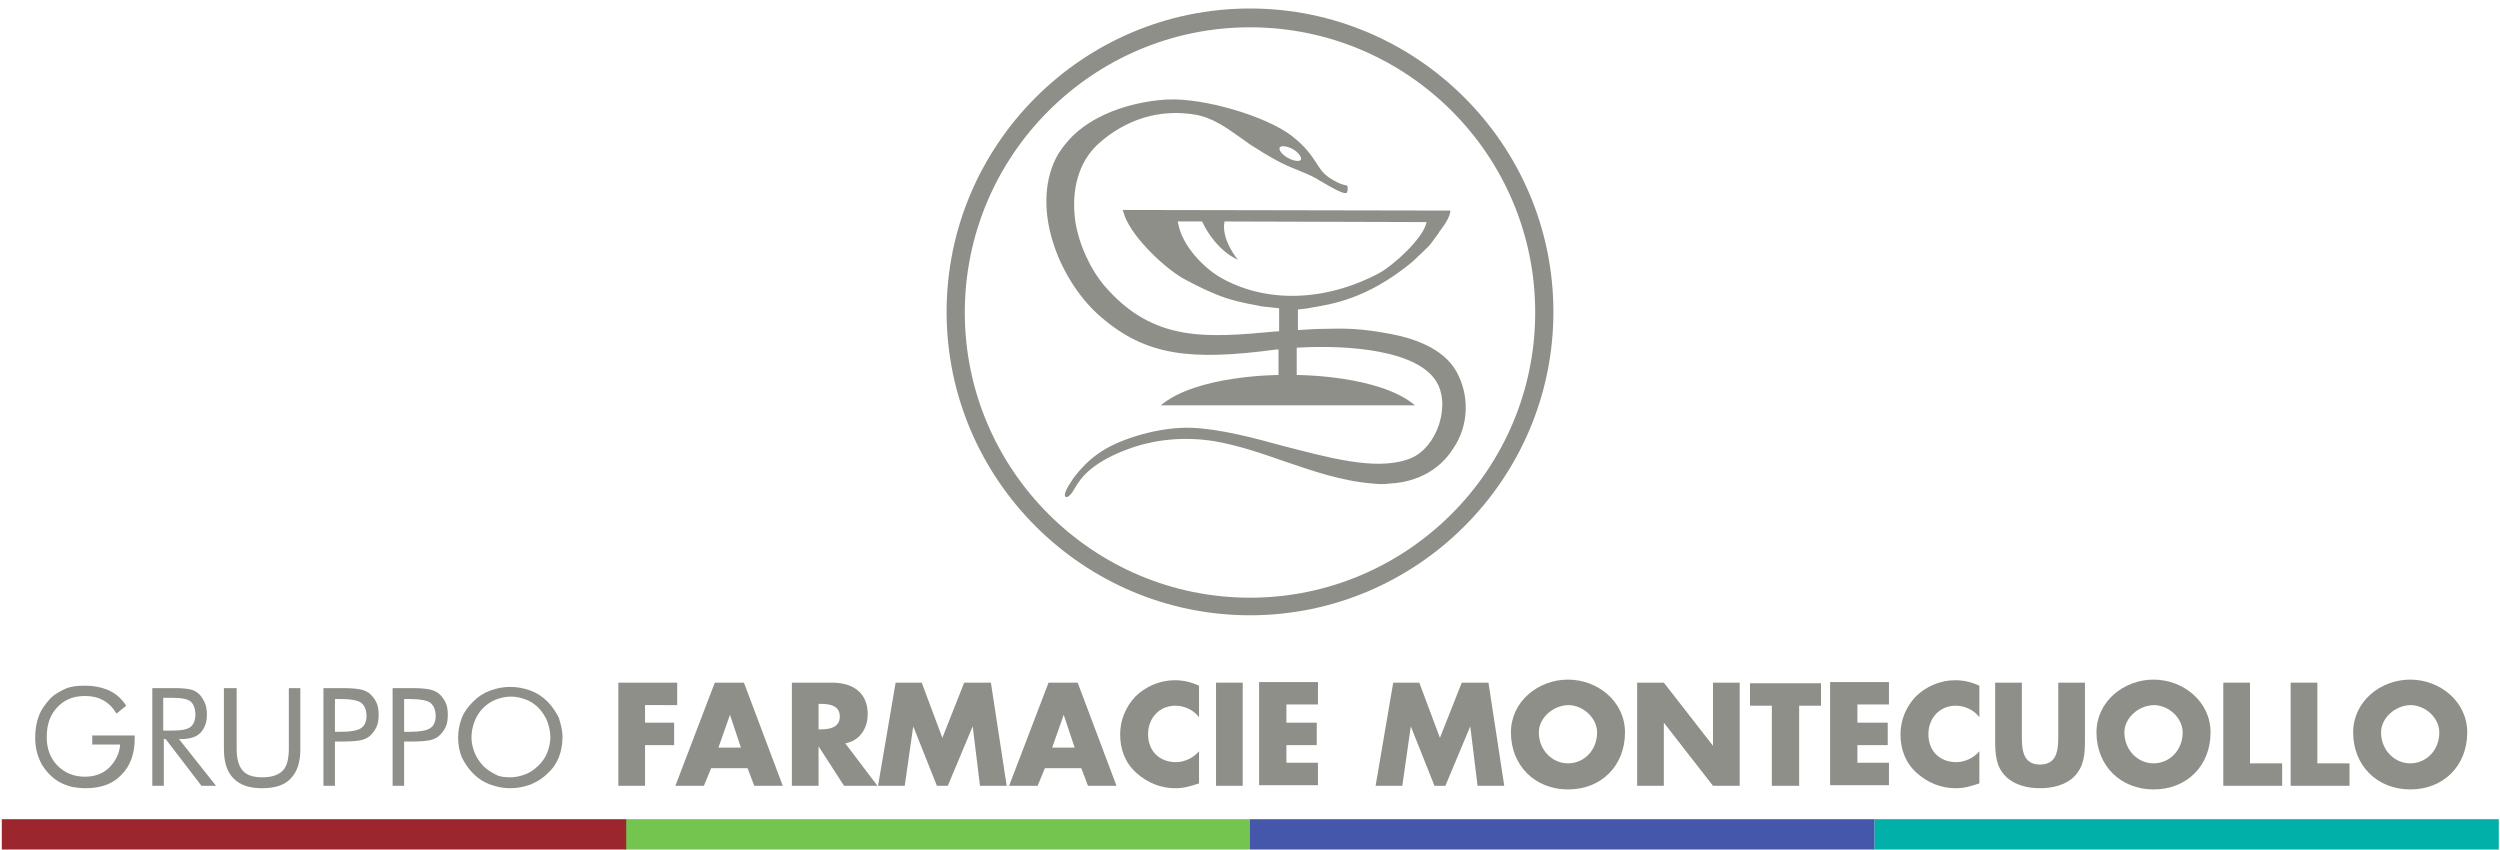 <?xml version="1.0" encoding="utf-8"?>
<!-- Generator: Adobe Illustrator 21.1.0, SVG Export Plug-In . SVG Version: 6.00 Build 0)  -->
<svg version="1.1" id="Livello_1" xmlns="http://www.w3.org/2000/svg" xmlns:xlink="http://www.w3.org/1999/xlink" x="0px" y="0px"
	 viewBox="0 0 412 140" style="enable-background:new 0 0 412 140;" xml:space="preserve">
<style type="text/css">
	.st0{fill:#8F8F89;}
	.st1{fill:#00B0A9;}
	.st2{fill:#4557AB;}
	.st3{fill:#74C450;}
	.st4{fill:#9C262D;}
</style>
<path class="st0" d="M15.6,121.2h6.6v0.5c0,2.5-0.7,4.5-2.2,6c-1.4,1.5-3.4,2.2-5.9,2.2c-0.8,0-1.5-0.1-2.2-0.2
	c-0.7-0.2-1.3-0.4-1.9-0.7c-1.3-0.7-2.3-1.7-3.1-3c-0.7-1.3-1.1-2.7-1.1-4.4c0-1.3,0.2-2.6,0.6-3.6c0.4-1.1,1.1-2,1.9-2.9
	c0.7-0.7,1.6-1.2,2.5-1.6s2-0.5,3.2-0.5c1.5,0,2.9,0.3,4,0.8s2.1,1.4,2.8,2.5l-1.6,1.3c-0.6-1-1.3-1.7-2.2-2.2
	c-0.9-0.5-1.9-0.7-3-0.7c-1.9,0-3.4,0.6-4.6,1.9s-1.7,2.9-1.7,4.9c0,1.9,0.6,3.5,1.8,4.7c1.2,1.2,2.7,1.8,4.5,1.8c1.6,0,3-0.5,4-1.5
	s1.7-2.3,1.8-3.8h-4.6V121.2z"/>
<path class="st0" d="M25.1,129.5v-16.1h3.8c1.1,0,1.9,0.1,2.4,0.2c0.5,0.1,0.9,0.3,1.3,0.6c0.5,0.4,0.8,0.9,1.1,1.5
	c0.3,0.6,0.4,1.3,0.4,2.1c0,1.3-0.4,2.3-1.1,3c-0.7,0.7-1.8,1-3.2,1h-0.3l6.1,7.7h-2.4l-5.9-7.7h-0.3v7.7H25.1z M26.9,115v5.4h1.5
	c1.5,0,2.5-0.2,3-0.6s0.8-1.1,0.8-2c0-1-0.3-1.8-0.8-2.2c-0.5-0.4-1.5-0.6-3-0.6H26.9z"/>
<path class="st0" d="M37.1,113.4H39v10c0,1.6,0.3,2.8,1,3.6s1.8,1.1,3.3,1.1c1.5,0,2.6-0.4,3.3-1.1s1-2,1-3.6v-10h1.9v10
	c0,2.2-0.5,3.8-1.6,4.9c-1,1.1-2.6,1.6-4.7,1.6c-2.1,0-3.6-0.5-4.7-1.6s-1.6-2.7-1.6-4.9V113.4z"/>
<path class="st0" d="M55.2,122.3v7.2h-1.9v-16.1h3.4c1.2,0,2,0.1,2.6,0.2c0.6,0.1,1,0.3,1.5,0.6c0.5,0.4,0.9,0.9,1.2,1.5
	c0.3,0.6,0.4,1.3,0.4,2.1c0,0.8-0.1,1.5-0.4,2.1c-0.3,0.6-0.7,1.1-1.2,1.5c-0.4,0.3-0.9,0.5-1.4,0.6c-0.6,0.1-1.4,0.2-2.6,0.2h-0.5
	H55.2z M55.2,120.6h1c1.6,0,2.7-0.2,3.3-0.6c0.6-0.4,0.9-1.1,0.9-2c0-1-0.3-1.7-0.9-2.2c-0.6-0.4-1.7-0.6-3.3-0.6h-1V120.6z"/>
<path class="st0" d="M66.6,122.3v7.2h-1.9v-16.1h3.4c1.2,0,2,0.1,2.6,0.2s1,0.3,1.5,0.6c0.5,0.4,0.9,0.9,1.2,1.5
	c0.3,0.6,0.4,1.3,0.4,2.1c0,0.8-0.1,1.5-0.4,2.1c-0.3,0.6-0.7,1.1-1.2,1.5c-0.4,0.3-0.9,0.5-1.4,0.6c-0.6,0.1-1.4,0.2-2.6,0.2h-0.5
	H66.6z M66.6,120.6h1c1.6,0,2.7-0.2,3.3-0.6c0.6-0.4,0.9-1.1,0.9-2c0-1-0.3-1.7-0.9-2.2c-0.6-0.4-1.7-0.6-3.3-0.6h-1V120.6z"/>
<path class="st0" d="M92.7,121.5c0,1.2-0.2,2.2-0.6,3.3c-0.4,1-1,1.9-1.9,2.7c-0.8,0.8-1.8,1.4-2.8,1.8c-1.1,0.4-2.2,0.6-3.3,0.6
	s-2.2-0.2-3.3-0.6c-1.1-0.4-2-1-2.8-1.8c-0.8-0.8-1.4-1.7-1.9-2.7c-0.4-1-0.6-2.1-0.6-3.2c0-1.2,0.2-2.2,0.6-3.3
	c0.4-1,1.1-1.9,1.9-2.7c0.8-0.8,1.7-1.4,2.8-1.8c1.1-0.4,2.2-0.6,3.3-0.6c1.1,0,2.2,0.2,3.3,0.6c1.1,0.4,2,1,2.8,1.8
	c0.8,0.8,1.4,1.7,1.9,2.7C92.4,119.3,92.7,120.3,92.7,121.5z M84.1,128.1c0.9,0,1.7-0.2,2.5-0.5s1.5-0.8,2.2-1.5
	c0.6-0.6,1.1-1.3,1.4-2.1s0.5-1.6,0.5-2.5c0-0.9-0.2-1.8-0.5-2.6s-0.8-1.5-1.4-2.2c-0.6-0.6-1.3-1.1-2.1-1.4
	c-0.8-0.3-1.6-0.5-2.5-0.5c-0.9,0-1.7,0.2-2.5,0.5c-0.8,0.3-1.5,0.8-2.1,1.4c-0.6,0.6-1.1,1.4-1.4,2.2c-0.3,0.8-0.5,1.7-0.5,2.6
	c0,0.9,0.2,1.7,0.5,2.5c0.3,0.8,0.8,1.5,1.4,2.2c0.6,0.6,1.4,1.1,2.2,1.5C82.3,128,83.2,128.1,84.1,128.1z"/>
<path class="st0" d="M106.3,116.3v2.8h4.8v3.7h-4.8v6.7h-4.4v-17h9.7v3.7H106.3z"/>
<path class="st0" d="M117.2,126.6l-1.2,2.9h-4.7l6.5-17h4.8l6.4,17h-4.7l-1.1-2.9H117.2z M120.3,117.8L120.3,117.8l-1.9,5.4h3.7
	L120.3,117.8z"/>
<path class="st0" d="M144.6,129.5h-5.5l-4.2-6.5h0v6.5h-4.4v-17h6.6c3.4,0,5.9,1.6,5.9,5.2c0,2.3-1.3,4.4-3.7,4.8L144.6,129.5z
	 M134.9,120.2h0.4c1.4,0,3.1-0.3,3.1-2.1s-1.6-2.1-3.1-2.1h-0.4V120.2z"/>
<path class="st0" d="M147.6,112.5h4.3l3.4,9.1l3.6-9.1h4.4l2.6,17h-4.4l-1.2-9.8h0l-4.1,9.8h-1.8l-3.9-9.8h0l-1.4,9.8h-4.4
	L147.6,112.5z"/>
<path class="st0" d="M172.2,126.6l-1.2,2.9h-4.7l6.5-17h4.8l6.4,17h-4.7l-1.1-2.9H172.2z M175.3,117.8L175.3,117.8l-1.9,5.4h3.7
	L175.3,117.8z"/>
<path class="st0" d="M197.6,118.2c-0.9-1.2-2.4-1.9-3.9-1.9c-2.7,0-4.5,2.1-4.5,4.7c0,2.7,1.8,4.6,4.6,4.6c1.4,0,2.9-0.7,3.8-1.8
	v5.3c-1.5,0.5-2.5,0.8-3.9,0.8c-2.4,0-4.6-0.9-6.4-2.5c-1.9-1.7-2.7-3.9-2.7-6.4c0-2.3,0.9-4.5,2.5-6.2c1.7-1.7,4.1-2.7,6.5-2.7
	c1.4,0,2.7,0.3,4,0.9V118.2z"/>
<path class="st0" d="M204.8,129.5h-4.4v-17h4.4V129.5z"/>
<path class="st0" d="M212,116.3v2.8h5v3.7h-5v2.9h5.2v3.7h-9.7v-17h9.7v3.7H212z"/>
<path class="st0" d="M229.6,112.5h4.3l3.4,9.1l3.6-9.1h4.4l2.6,17h-4.4l-1.2-9.8h0l-4.1,9.8h-1.8l-3.9-9.8h0l-1.4,9.8h-4.4
	L229.6,112.5z"/>
<path class="st0" d="M267.8,120.7c0,5.5-3.9,9.4-9.4,9.4c-5.4,0-9.4-3.9-9.4-9.4c0-5.1,4.5-8.7,9.4-8.7
	C263.3,112,267.8,115.6,267.8,120.7z M253.6,120.7c0,2.9,2.2,5.1,4.8,5.1c2.6,0,4.8-2.1,4.8-5.1c0-2.3-2.2-4.5-4.8-4.5
	C255.8,116.3,253.6,118.4,253.6,120.7z"/>
<path class="st0" d="M269.8,112.5h4.4l8.1,10.4h0v-10.4h4.4v17h-4.4l-8.1-10.4h0v10.4h-4.4V112.5z"/>
<path class="st0" d="M296.4,129.5H292v-13.2h-3.6v-3.7h11.7v3.7h-3.6V129.5z"/>
<path class="st0" d="M306.1,116.3v2.8h5v3.7h-5v2.9h5.2v3.7h-9.7v-17h9.7v3.7H306.1z"/>
<path class="st0" d="M326.2,118.2c-0.9-1.2-2.4-1.9-3.9-1.9c-2.7,0-4.5,2.1-4.5,4.7c0,2.7,1.8,4.6,4.6,4.6c1.4,0,2.9-0.7,3.8-1.8
	v5.3c-1.5,0.5-2.5,0.8-3.9,0.8c-2.4,0-4.6-0.9-6.4-2.5c-1.9-1.7-2.7-3.9-2.7-6.4c0-2.3,0.9-4.5,2.5-6.2c1.7-1.7,4.1-2.7,6.5-2.7
	c1.4,0,2.7,0.3,4,0.9V118.2z"/>
<path class="st0" d="M343.6,112.5v9.5c0,2.2-0.1,4.3-1.8,6c-1.4,1.4-3.6,1.9-5.6,1.9s-4.2-0.5-5.6-1.9c-1.7-1.6-1.8-3.8-1.8-6v-9.5
	h4.4v8.9c0,2.2,0.2,4.6,3,4.6s3-2.4,3-4.6v-8.9H343.6z"/>
<path class="st0" d="M364.3,120.7c0,5.5-3.9,9.4-9.4,9.4c-5.4,0-9.4-3.9-9.4-9.4c0-5.1,4.5-8.7,9.4-8.7S364.3,115.6,364.3,120.7z
	 M350.1,120.7c0,2.9,2.2,5.1,4.8,5.1c2.6,0,4.8-2.1,4.8-5.1c0-2.3-2.2-4.5-4.8-4.5C352.3,116.3,350.1,118.4,350.1,120.7z"/>
<path class="st0" d="M370.8,125.8h5.3v3.7h-9.7v-17h4.4V125.8z"/>
<path class="st0" d="M381.9,125.8h5.3v3.7h-9.7v-17h4.4V125.8z"/>
<path class="st0" d="M406.6,120.7c0,5.5-3.9,9.4-9.4,9.4c-5.4,0-9.4-3.9-9.4-9.4c0-5.1,4.5-8.7,9.4-8.7S406.6,115.6,406.6,120.7z
	 M392.4,120.7c0,2.9,2.2,5.1,4.8,5.1c2.6,0,4.8-2.1,4.8-5.1c0-2.3-2.2-4.5-4.8-4.5C394.6,116.3,392.4,118.4,392.4,120.7z"/>
<rect x="308.9" y="135" class="st1" width="102.9" height="5"/>
<rect x="206" y="135" class="st2" width="102.9" height="5"/>
<rect x="103.1" y="135" class="st3" width="102.9" height="5"/>
<rect x="0.3" y="135" class="st4" width="102.9" height="5"/>
<path class="st0" d="M206,101.4c-27.5,0-50-22.4-50-50c0-27.5,22.4-50,50-50c27.5,0,50,22.4,50,50C256,79,233.5,101.4,206,101.4z
	 M206,4.5c-25.9,0-47,21.1-47,47c0,25.9,21.1,47,47,47c25.9,0,47-21.1,47-47C253,25.5,231.9,4.5,206,4.5z"/>
<path class="st0" d="M240,61.2c-2.2-3.9-7.2-5.5-11-6.2c-4.8-0.9-7.4-0.9-11-0.8c-1.2,0-2.6,0.1-4.1,0.2V51c0,0,0,0,0,0
	c0.2,0,0.3,0,0,0c0.7-0.1,1.4-0.1,2.2-0.3c3.6-0.6,9.1-1.5,16.1-7.1c0.8-0.6,1.4-1.3,2.1-1.9c0.2-0.2,0.4-0.4,0.6-0.6
	c0.7-0.6,1.1-1.2,1.6-1.9c0.2-0.3,0.5-0.6,0.7-1c0,0,1.7-2.1,1.8-3.3l0-0.2l-54-0.1l0.1,0.2c0.9,3.8,6.6,9.2,9.9,11.1
	c2.6,1.4,4.9,2.5,7,3.2c2.8,0.9,4.7,1.1,6,1.4c0.8,0.1,1.8,0.2,2.8,0.3v3.8l-0.3,0c-11.8,1.1-20.4,1.8-28.4-7.4
	c-2.4-2.8-4.3-6.9-4.9-10.8c-0.7-5.2,0.6-9.7,3.7-12.6c4.6-4.2,10.3-5.9,16.1-4.9c2.9,0.5,5.2,2.2,7.6,3.9c0.7,0.5,1.5,1.1,2.2,1.5
	c3.9,2.5,5.5,3.1,7,3.7c0.9,0.4,1.8,0.7,3.1,1.4c0.3,0.2,0.6,0.4,1,0.6c1.9,1.1,3.8,2.2,4.1,1.7c0.1-0.3,0.1-0.6,0.1-0.6
	c0-0.5-0.1-0.6-0.5-0.6c-0.3-0.1-0.9-0.2-2.2-1c-1.3-0.8-1.8-1.6-2.5-2.7c-0.8-1.2-1.7-2.6-4-4.4c-4.3-3.3-14.6-6.3-20.5-6
	c0,0-9.3,0.2-15.3,5.7c-1,0.9-2.4,2.6-3.1,4c-4.2,8.5,0.7,20.4,7.5,26.2c7.4,6.3,14.6,7.2,28.8,5.3l0.4,0v4.2c0,0-13.5,0-19.4,5
	h41.9c-5.9-5-19.4-5-19.4-5h-0.1v-4.5c8.2-0.5,20.5,0.3,23.3,6.1c1,2.1,0.9,4.9-0.2,7.5c-1.1,2.5-2.9,4.3-5.1,4.9
	c-5.3,1.7-12.8-0.4-20.2-2.3c-5.1-1.4-10.4-2.8-15.1-3c-5.3-0.2-11.7,1.8-14.9,3.9c-0.9,0.6-1.8,1.3-2.6,2.1c-0.7,0.7-1.4,1.5-2,2.3
	c-0.5,0.8-1.2,1.7-1.4,2.6c0,0.1,0,0.2,0,0.3s0.1,0.2,0.2,0.2c0.1,0,0.2,0,0.2,0c0.6-0.3,0.9-0.9,1.2-1.4c0.9-1.5,2.4-4,8.3-6.3
	c4.6-1.8,9.6-2.3,14.7-1.5c4,0.7,7.8,2,11.5,3.3c4.7,1.6,9.5,3.3,14.8,3.7c0.9,0.1,1.8,0.1,2.5,0c6.2-0.3,9.3-3.7,10.6-5.8
	C242.1,70.1,242.2,65.1,240,61.2z M210.9,24.3c0.1-0.1,0.2-0.2,0.5-0.2c0.4,0,1,0.1,1.7,0.5c0.7,0.4,1.2,1,1.3,1.4
	c0,0.1,0,0.2,0,0.3c0,0.1-0.1,0.1-0.3,0.2c-0.4,0.1-1.2-0.1-1.9-0.5C211.2,25.4,210.7,24.7,210.9,24.3z M200.9,45.6
	c-2.3-1.4-6.2-5-6.8-9.1l4,0c2.4,5,5.9,6.3,5.9,6.3s-2.8-3.3-2.2-6.3l33.3,0.1c-0.5,2.7-5.7,7.3-7.8,8.4
	C218.3,49.8,208.4,50,200.9,45.6z"/>
</svg>

